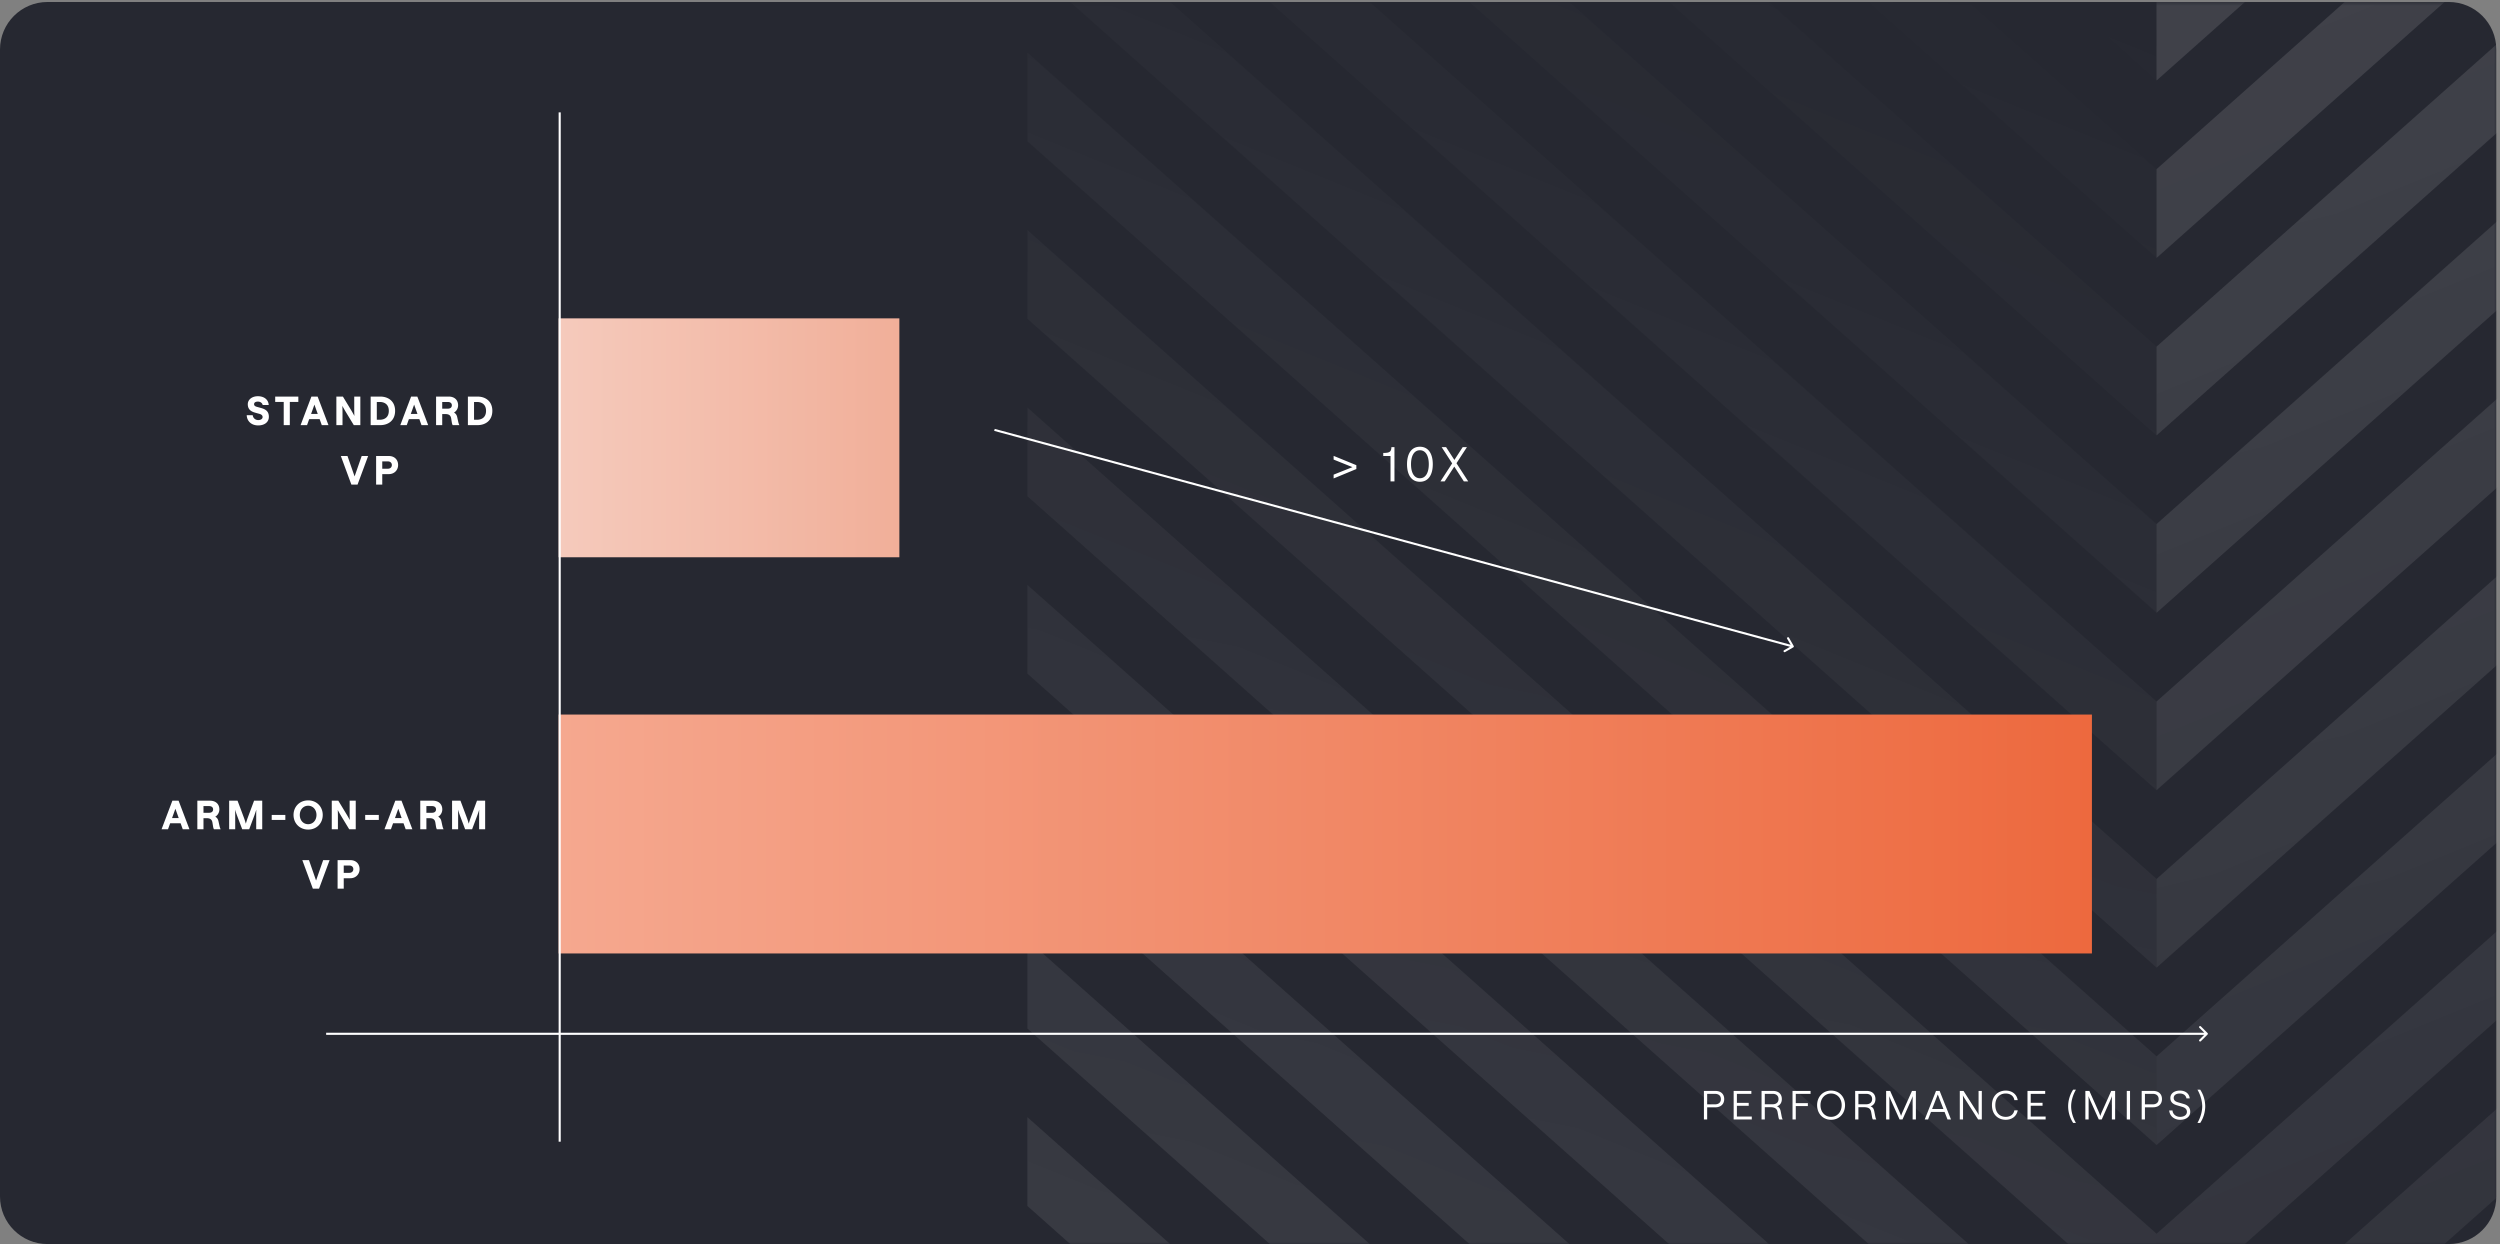 <?xml version="1.0"?>
<svg xmlns="http://www.w3.org/2000/svg" width="631" height="314" viewBox="0 0 631 314" fill="none">
    <rect x="0" y="0" width="631" height="314" fill="#808080" stroke="none"/>
    <path d="M0 12.501c0-6.627 5.373-12 12-12h606.07c6.627 0 12 5.373 12 12V302c0 6.627-5.373 12-12 12H12c-6.627 0-12-5.373-12-12V12.501z" fill="#262831"/>
    <mask id="30rfvp4kfa" style="mask-type:alpha" maskUnits="userSpaceOnUse" x="0" y="0" width="631" height="314">
        <path d="M0 12.501c0-6.627 5.373-12 12-12h606.07c6.627 0 12 5.373 12 12V302c0 6.627-5.373 12-12 12H12c-6.627 0-12-5.373-12-12V12.501z" fill="#262831"/>
    </mask>
    <g opacity=".3" mask="url(#30rfvp4kfa)">
        <g opacity=".4">
            <path d="M259.32 550.69v19.811h22.287L259.32 550.69z" fill="url(#6rwl6x2jdb)"/>
            <path d="M259.32 550.69v19.811h22.287L259.32 550.69z" fill="url(#c30nrlolac)"/>
            <path d="M331.989 570.501h-25.191l-47.478-42.202v-22.392l72.669 64.594z" fill="url(#jbwu0p2b8d)"/>
            <path d="M331.989 570.501h-25.191l-47.478-42.202v-22.392l72.669 64.594z" fill="url(#swaamnvsae)"/>
            <path d="M382.37 570.501h-25.191l-97.859-86.986v-22.392l123.05 109.378z" fill="url(#e4wux19hff)"/>
            <path d="M382.37 570.501h-25.191l-97.859-86.986v-22.392l123.05 109.378z" fill="url(#75tz7aiwng)"/>
            <path d="M432.751 570.501h-25.19L259.32 438.732V416.34l173.431 154.161z" fill="url(#kq5flkendh)"/>
            <path d="M432.751 570.501h-25.19L259.32 438.732V416.34l173.431 154.161z" fill="url(#dpigg9gnzi)"/>
            <path d="M483.133 570.501h-25.191L259.32 393.948v-22.391l223.813 198.944z" fill="url(#nuq9p8tshj)"/>
            <path d="M483.133 570.501h-25.191L259.32 393.948v-22.391l223.813 198.944z" fill="url(#l5001rsgzk)"/>
            <path d="M533.514 570.501h-25.191L259.32 349.165v-22.392l274.194 243.728z" fill="url(#kkxozdomyl)"/>
            <path d="M533.514 570.501h-25.191L259.32 349.165v-22.392l274.194 243.728z" fill="url(#5ym050wh9m)"/>
            <path d="M544.32 535.323v22.392l-285-253.334V281.99l285 253.333z" fill="url(#wh142vehkn)"/>
            <path d="M544.32 535.323v22.392l-285-253.334V281.99l285 253.333z" fill="url(#hm3h0kdemo)"/>
            <path d="M544.32 490.54v22.391l-285-253.333v-22.392l285 253.334z" fill="url(#zyt54z7t8p)"/>
            <path d="M544.32 490.54v22.391l-285-253.333v-22.392l285 253.334z" fill="url(#2yzspqvjnq)"/>
            <path d="M544.32 445.756v22.392l-285-253.333v-22.392l285 253.333z" fill="url(#rrql6lqssr)"/>
            <path d="M544.32 445.756v22.392l-285-253.333v-22.392l285 253.333z" fill="url(#pmbbuqbfus)"/>
            <path d="M544.32 400.973v22.391l-285-253.333v-22.392l285 253.334z" fill="url(#li1cm7as8t)"/>
            <path d="M544.32 400.973v22.391l-285-253.333v-22.392l285 253.334z" fill="url(#l4gnqfyb8u)"/>
            <path d="M544.32 356.189v22.392l-285-253.333v-22.392l285 253.333z" fill="url(#cychjc4u8v)"/>
            <path d="M544.32 356.189v22.392l-285-253.333v-22.392l285 253.333z" fill="url(#i4k9xfi47w)"/>
            <path d="M544.32 311.406v22.392l-285-253.334V58.073l285 253.333z" fill="url(#x03o4hr17x)"/>
            <path d="M544.32 311.406v22.392l-285-253.334V58.073l285 253.333z" fill="url(#hxaggezozy)"/>
            <path d="M544.32 266.622v22.392l-285-253.333V13.289l285 253.333z" fill="url(#d15pqn41gz)"/>
            <path d="M544.32 266.622v22.392l-285-253.333V13.289l285 253.333z" fill="url(#tl6qsx8e0A)"/>
            <path d="M544.32 221.839v22.392L270.124.501h25.191L544.32 221.84z" fill="url(#5kr7zedimB)"/>
            <path d="M544.32 221.839v22.392L270.124.501h25.191L544.32 221.84z" fill="url(#tkj6w0bjzC)"/>
            <path d="M544.32 177.056v22.391L320.506.501h25.19L544.32 177.056z" fill="url(#azr91ajw1D)"/>
            <path d="M544.32 177.056v22.391L320.506.501h25.19L544.32 177.056z" fill="url(#0prwso575E)"/>
            <path d="M544.32 132.272v22.392L370.887.501h25.191L544.32 132.272z" fill="url(#o9tpochxaF)"/>
            <path d="M544.32 132.272v22.392L370.887.501h25.191L544.32 132.272z" fill="url(#lgzwcm478G)"/>
            <path d="M544.32 87.489v22.392L421.268.501h25.191L544.32 87.49z" fill="url(#lmyorop1tH)"/>
            <path d="M544.32 87.489v22.392L421.268.501h25.191L544.32 87.49z" fill="url(#9cntym33eI)"/>
            <path d="M544.32 42.705v22.392L471.65.501h25.19l47.48 42.204z" fill="url(#t7i082az6J)"/>
            <path d="M544.32 42.705v22.392L471.65.501h25.19l47.48 42.204z" fill="url(#90gd83dxkK)"/>
            <path d="M522.031.501h22.289v19.813L522.031.5z" fill="url(#ve510q88eL)"/>
            <path d="M522.031.501h22.289v19.813L522.031.5z" fill="url(#xozrcrv2mM)"/>
        </g>
        <g opacity=".4">
            <path d="M544.32 20.313V.5h22.287L544.32 20.313z" fill="url(#1v4ck6pr8N)"/>
            <path d="M544.32 20.313V.5h22.287L544.32 20.313z" fill="url(#7z5gb397bO)"/>
            <path d="M616.989.501h-25.191L544.32 42.704v22.392L616.989.501z" fill="url(#gc7qgmg51P)"/>
            <path d="M616.989.501h-25.191L544.32 42.704v22.392L616.989.501z" fill="url(#dyhojjmypQ)"/>
            <path d="M667.37.501h-25.191L544.32 87.488v22.391L667.37.501z" fill="url(#mztrlksxkR)"/>
            <path d="M667.37.501h-25.191L544.32 87.488v22.391L667.37.501z" fill="url(#0yzpax0p7S)"/>
            <path d="M717.751.501h-25.19L544.32 132.271v22.392L717.751.501z" fill="url(#vsajp8wjhT)"/>
            <path d="M717.751.501h-25.19L544.32 132.271v22.392L717.751.501z" fill="url(#x0pis3rtbU)"/>
            <path d="M768.133.501h-25.191L544.32 177.055v22.391L768.133.501z" fill="url(#ie7woyb3nV)"/>
            <path d="M768.133.501h-25.191L544.32 177.055v22.391L768.133.501z" fill="url(#awfag4726W)"/>
            <path d="M818.514.501h-25.191L544.32 221.838v22.392L818.514.501z" fill="url(#ciwft8uuyX)"/>
            <path d="M818.514.501h-25.191L544.32 221.838v22.392L818.514.501z" fill="url(#a1gu16uuiY)"/>
            <path d="M829.32 35.68V13.288l-285 253.333v22.392l285-253.333z" fill="url(#rd53zdffkZ)"/>
            <path d="M829.32 35.68V13.288l-285 253.333v22.392l285-253.333z" fill="url(#vn3dboelqaa)"/>
            <path d="M829.32 80.463V58.072l-285 253.333v22.392l285-253.334z" fill="url(#tiqvu47dyab)"/>
            <path d="M829.32 80.463V58.072l-285 253.333v22.392l285-253.334z" fill="url(#qp2g4pezyac)"/>
            <path d="M829.32 125.247v-22.392l-285 253.333v22.392l285-253.333z" fill="url(#2h3vckhsoad)"/>
            <path d="M829.32 125.247v-22.392l-285 253.333v22.392l285-253.333z" fill="url(#i2sm4bvp0ae)"/>
            <path d="M829.32 170.03v-22.392l-285 253.334v22.391l285-253.333z" fill="url(#2xl0ft6xyaf)"/>
            <path d="M829.32 170.03v-22.392l-285 253.334v22.391l285-253.333z" fill="url(#ov6ry7yw5ag)"/>
            <path d="M829.32 214.814v-22.392l-285 253.333v22.392l285-253.333z" fill="url(#xx6ybhr9hah)"/>
            <path d="M829.32 214.814v-22.392l-285 253.333v22.392l285-253.333z" fill="url(#o71pf51uvai)"/>
            <path d="M829.32 259.597v-22.392l-285 253.334v22.391l285-253.333z" fill="url(#1tyloh8pdaj)"/>
            <path d="M829.32 259.597v-22.392l-285 253.334v22.391l285-253.333z" fill="url(#swyhvsg27ak)"/>
            <path d="M829.32 304.38v-22.391l-285 253.333v22.392l285-253.334z" fill="url(#0uun91mzgal)"/>
            <path d="M829.32 304.38v-22.391l-285 253.333v22.392l285-253.334z" fill="url(#aov7h5tkuam)"/>
            <path d="M829.32 349.164v-22.392L555.124 570.501h25.191L829.32 349.164z" fill="url(#vng2p0ouwan)"/>
            <path d="M829.32 349.164v-22.392L555.124 570.501h25.191L829.32 349.164z" fill="url(#ij29p98rsao)"/>
            <path d="M829.32 393.947v-22.391L605.506 570.501h25.19L829.32 393.947z" fill="url(#qc4yafbyrap)"/>
            <path d="M829.32 393.947v-22.391L605.506 570.501h25.19L829.32 393.947z" fill="url(#r3z0lmtguaq)"/>
            <path d="M829.32 438.731v-22.392L655.887 570.501h25.191l148.242-131.77z" fill="url(#7t2ux5t4car)"/>
            <path d="M829.32 438.731v-22.392L655.887 570.501h25.191l148.242-131.77z" fill="url(#sybqudh6bas)"/>
            <path d="M829.32 483.514v-22.392L706.268 570.501h25.191l97.861-86.987z" fill="url(#g7d1xlza6at)"/>
            <path d="M829.32 483.514v-22.392L706.268 570.501h25.191l97.861-86.987z" fill="url(#2x7c5fj3nau)"/>
            <path d="M829.32 528.298v-22.392l-72.67 64.595h25.19l47.48-42.203z" fill="url(#utu510cnsav)"/>
            <path d="M829.32 528.298v-22.392l-72.67 64.595h25.19l47.48-42.203z" fill="url(#gv6bgwgy3aw)"/>
            <path d="M807.031 570.501h22.289v-19.812l-22.289 19.812z" fill="url(#iqd8z4eqeax)"/>
            <path d="M807.031 570.501h22.289v-19.812l-22.289 19.812z" fill="url(#2dhsy2qrday)"/>
        </g>
    </g>
    <path fill="url(#i5zxl0wjxaz)" d="M141 80.355h86v60.299h-86z"/>
    <path d="M141 180.354h387v60.3H141v-60.3z" fill="url(#11x4jok2taA)"/>
    <path d="M430.07 282.556v-7.21h2.86c1.41 0 2.26.78 2.26 2.06s-.85 2.08-2.26 2.08h-2.04v3.07h-.82zm2.8-3.82c.92 0 1.48-.5 1.48-1.33 0-.82-.56-1.32-1.48-1.32h-1.98v2.65h1.98zm4.704 3.82v-7.21h4.47v.74h-3.65v2.27h2.98v.74h-2.98v2.72h3.76v.74h-4.58zm7.044 0v-7.21h2.86c1.41 0 2.26.77 2.26 2.06 0 .89-.43 1.55-1.24 1.84.57.21.82.58.96 1.31l.24 1.23c.05.23.11.53.26.77h-.86c-.13-.18-.18-.4-.21-.57l-.22-1.25c-.16-.9-.65-1.28-1.87-1.28h-1.36v3.1h-.82zm2.8-3.84c.92 0 1.48-.49 1.48-1.31 0-.82-.56-1.32-1.48-1.32h-1.98v2.63h1.98zm5.016 3.84v-7.21h4.55v.74h-3.73v2.35h3.05v.74h-3.05v3.38h-.82zm9.735.08c-2.05 0-3.53-1.55-3.53-3.69 0-2.13 1.48-3.68 3.53-3.68 2.03 0 3.52 1.54 3.52 3.68 0 2.15-1.49 3.69-3.52 3.69zm-.01-.74c1.56 0 2.68-1.24 2.68-2.95 0-1.7-1.12-2.94-2.68-2.94-1.55 0-2.67 1.24-2.67 2.94 0 1.71 1.12 2.95 2.67 2.95zm6.083.66v-7.21h2.86c1.41 0 2.26.77 2.26 2.06 0 .89-.43 1.55-1.24 1.84.57.21.82.58.96 1.31l.24 1.23c.05.23.11.53.26.77h-.86c-.13-.18-.18-.4-.21-.57l-.22-1.25c-.16-.9-.65-1.28-1.87-1.28h-1.36v3.1h-.82zm2.8-3.84c.92 0 1.48-.49 1.48-1.31 0-.82-.56-1.32-1.48-1.32h-1.98v2.63h1.98zm5.016 3.84v-7.21h1.01l2.36 5.28c.28.63.4 1.06.4 1.06s.12-.43.4-1.06l2.36-5.28h.98v7.21h-.82v-4.75c0-.7.04-1.15.04-1.15s-.16.43-.44 1.06l-2.16 4.84h-.74l-2.17-4.84c-.28-.63-.44-1.06-.44-1.06s.04.45.04 1.15v4.75h-.82zm9.743 0 2.85-7.21h.91l2.87 7.21h-.88l-.74-1.9h-3.43l-.74 1.9h-.84zm1.86-2.64h2.86l-1.43-3.68-1.43 3.68zm6.988 2.64v-7.21h.94l3.23 5.06c.4.61.62 1.05.62 1.05s-.05-.49-.05-1.22v-4.89h.82v7.21h-.94l-3.23-5.05c-.4-.61-.62-1.05-.62-1.05s.05.49.05 1.22v4.88h-.82zm11.6.08c-1.79 0-3.48-1.19-3.48-3.69 0-2.49 1.7-3.68 3.48-3.68 1.53 0 2.78.87 3.02 2.41h-.85c-.15-1.05-1.02-1.67-2.17-1.67-1.53 0-2.63 1.05-2.63 2.94 0 1.9 1.1 2.95 2.63 2.95 1.16 0 1.98-.6 2.17-1.65h.85c-.27 1.53-1.5 2.39-3.02 2.39zm5.487-.08v-7.21h4.47v.74h-3.65v2.27h2.98v.74h-2.98v2.72h3.76v.74h-4.58zm10.262-3.33c0-1.45.46-2.99 1.27-4.2h.7c-.77 1.33-1.21 2.87-1.21 4.2 0 1.34.44 2.88 1.21 4.21h-.7a7.763 7.763 0 0 1-1.27-4.21zm4.348 3.33v-7.21h1.01l2.36 5.28c.28.63.4 1.06.4 1.06s.12-.43.4-1.06l2.36-5.28h.98v7.21h-.82v-4.75c0-.7.04-1.15.04-1.15s-.16.43-.44 1.06l-2.16 4.84h-.74l-2.17-4.84c-.28-.63-.44-1.06-.44-1.06s.04.45.04 1.15v4.75h-.82zm10.453 0v-7.21h.82v7.21h-.82zm3.763 0v-7.21h2.86c1.41 0 2.26.78 2.26 2.06s-.85 2.08-2.26 2.08h-2.04v3.07h-.82zm2.8-3.82c.92 0 1.48-.5 1.48-1.33 0-.82-.56-1.32-1.48-1.32h-1.98v2.65h1.98zm6.885 3.9c-1.43 0-2.61-.89-2.74-2.35h.83c.07.93.88 1.61 1.91 1.61 1.04 0 1.73-.5 1.73-1.26 0-.68-.47-1.05-1.11-1.24l-1.39-.41c-.91-.26-1.68-.72-1.68-1.86 0-1.11.98-1.86 2.41-1.86 1.36 0 2.36.74 2.48 1.97h-.83c-.13-.74-.72-1.23-1.65-1.23-.98 0-1.56.42-1.56 1.12 0 .61.44.91 1.06 1.09l1.4.41c.95.27 1.71.77 1.71 2.01 0 1.21-1.02 2-2.57 2zm6.352-3.41c0 1.46-.46 3-1.27 4.21h-.7c.77-1.33 1.21-2.87 1.21-4.21 0-1.33-.44-2.87-1.21-4.2h.7a7.755 7.755 0 0 1 1.27 4.2zM336.606 115.06l5.736 2.352v.972l-5.736 2.376v-.96l4.752-1.896-4.752-1.908v-.936zm14.361 6.444v-6.408h-1.836v-.768c1.584-.012 2.016-.264 2.064-1.476h.768v8.652h-.996zm7.417.096c-2.16 0-3.252-1.788-3.252-4.428 0-2.628 1.092-4.416 3.252-4.416 2.148 0 3.252 1.776 3.252 4.416 0 2.652-1.104 4.428-3.252 4.428zm0-.888c1.464 0 2.244-1.428 2.244-3.54 0-2.1-.78-3.528-2.244-3.528-1.464 0-2.244 1.416-2.244 3.528 0 2.124.78 3.54 2.244 3.54zm5.187.792 2.952-4.548-2.652-4.104h1.116l2.1 3.24 2.1-3.24h1.068l-2.64 4.068 2.964 4.584h-1.104l-2.412-3.732-2.424 3.732h-1.068zM65.17 107.376c-1.66 0-2.83-1.01-2.9-2.58h1.52c.06.69.64 1.23 1.38 1.23.66 0 1.11-.31 1.11-.78 0-.41-.33-.65-.77-.78l-1.08-.3c-1.03-.28-1.89-.8-1.89-2.14 0-1.17 1.07-2.02 2.55-2.02 1.58 0 2.66.87 2.73 2.22H66.3c-.08-.44-.51-.86-1.21-.86-.6 0-.96.24-.96.65 0 .37.28.55.7.67l1.09.3c1.04.3 1.94.77 1.94 2.22 0 1.31-1.06 2.17-2.69 2.17zm6.44-.07v-5.86h-2.15v-1.35h5.84v1.35h-2.15v5.86h-1.54zm4.257 0 2.73-7.21h1.57l2.74 7.21h-1.69l-.54-1.51h-2.64l-.54 1.51h-1.63zm2.65-2.83h1.68l-.84-2.35-.84 2.35zm6.381 2.83v-7.21h1.65l2.09 3.45c.48.79.81 1.44.81 1.44s-.04-.73-.04-1.66v-3.23h1.54v7.21h-1.65l-2.08-3.43c-.48-.8-.81-1.44-.81-1.44s.04.73.04 1.65v3.22h-1.55zm8.656 0v-7.21h2.43c1.98 0 3.74 1.14 3.74 3.6 0 2.47-1.76 3.61-3.74 3.61h-2.43zm2.28-1.36c1.16 0 2.3-.56 2.3-2.25 0-1.68-1.14-2.24-2.3-2.24h-.73v4.49h.73zm5.2 1.36 2.73-7.21h1.57l2.74 7.21h-1.69l-.54-1.51h-2.64l-.54 1.51h-1.63zm2.65-2.83h1.68l-.84-2.35-.84 2.35zm6.381 2.83v-7.21h3.2c1.44 0 2.36.86 2.36 2.21 0 .75-.4 1.46-1.04 1.83.45.24.7.61.82 1.18l.24 1.1c.07.33.19.69.31.89h-1.7c-.09-.15-.17-.41-.21-.64l-.17-1.05c-.13-.78-.56-1.11-1.52-1.11h-.74v2.8h-1.55zm2.95-4.16c.65 0 1.03-.31 1.03-.84 0-.54-.38-.85-1.03-.85h-1.4v1.69h1.4zm5.081 4.16v-7.21h2.43c1.98 0 3.74 1.14 3.74 3.6 0 2.47-1.76 3.61-3.74 3.61h-2.43zm2.28-1.36c1.16 0 2.3-.56 2.3-2.25 0-1.68-1.14-2.24-2.3-2.24h-.73v4.49h.73zm-31.69 16.36-2.66-7.21h1.68l1.79 5.15 1.79-5.15h1.63l-2.67 7.21h-1.56zm6.245 0v-7.21h3.2c1.44 0 2.35.94 2.35 2.28 0 1.24-.91 2.29-2.35 2.29h-1.65v2.64h-1.55zm2.95-4c.65 0 1.02-.4 1.02-.93s-.37-.92-1.02-.92h-1.4v1.85h1.4zM40.777 209.306l2.73-7.21h1.57l2.74 7.21h-1.69l-.54-1.51h-2.64l-.54 1.51h-1.63zm2.65-2.83h1.68l-.84-2.35-.84 2.35zm6.381 2.83v-7.21h3.2c1.44 0 2.36.86 2.36 2.21 0 .75-.4 1.46-1.04 1.83.45.24.7.61.82 1.18l.24 1.1c.07.33.19.69.31.89h-1.7c-.09-.15-.17-.41-.21-.64l-.17-1.05c-.13-.78-.56-1.11-1.52-1.11h-.74v2.8h-1.55zm2.95-4.16c.65 0 1.03-.31 1.03-.84 0-.54-.38-.85-1.03-.85h-1.4v1.69h1.4zm5.08 4.16v-7.21h2.12l1.65 4.41c.29.8.44 1.4.44 1.4s.16-.6.44-1.4l1.64-4.41h2.06v7.21h-1.52v-3.47c0-.85.03-1.48.03-1.48s-.19.6-.47 1.4l-1.33 3.55h-1.76l-1.34-3.55c-.29-.8-.46-1.4-.46-1.4s.03.63.03 1.48v3.47h-1.53zm10.741-2.35v-1.26h3.44v1.26h-3.44zm9.21 2.43c-2.14 0-3.7-1.57-3.7-3.69 0-2.11 1.56-3.68 3.7-3.68 2.11 0 3.67 1.56 3.67 3.68 0 2.13-1.56 3.69-3.67 3.69zm-.01-1.36c1.22 0 2.1-.99 2.1-2.33 0-1.33-.88-2.33-2.1-2.33-1.24 0-2.11 1-2.11 2.33 0 1.34.87 2.33 2.11 2.33zm5.96 1.28v-7.21h1.65l2.09 3.45c.48.79.81 1.44.81 1.44s-.04-.73-.04-1.66v-3.23h1.54v7.21h-1.65l-2.08-3.43c-.48-.8-.81-1.44-.81-1.44s.04.73.04 1.65v3.22h-1.55zm8.435-2.35v-1.26h3.44v1.26h-3.44zm4.868 2.35 2.73-7.21h1.57l2.74 7.21h-1.69l-.54-1.51h-2.64l-.54 1.51h-1.63zm2.65-2.83h1.68l-.84-2.35-.84 2.35zm6.381 2.83v-7.21h3.2c1.44 0 2.36.86 2.36 2.21 0 .75-.4 1.46-1.04 1.83.45.24.7.61.82 1.18l.24 1.1c.07.33.19.69.31.89h-1.7c-.09-.15-.17-.41-.21-.64l-.17-1.05c-.13-.78-.56-1.11-1.52-1.11h-.74v2.8h-1.55zm2.95-4.16c.65 0 1.03-.31 1.03-.84 0-.54-.38-.85-1.03-.85h-1.4v1.69h1.4zm5.081 4.16v-7.21h2.12l1.65 4.41c.29.8.44 1.4.44 1.4s.16-.6.44-1.4l1.64-4.41h2.06v7.21h-1.52v-3.47c0-.85.03-1.48.03-1.48s-.19.6-.47 1.4l-1.33 3.55h-1.76l-1.34-3.55c-.29-.8-.46-1.4-.46-1.4s.03.63.03 1.48v3.47h-1.53zm-35.138 15-2.66-7.21h1.68l1.79 5.15 1.79-5.15h1.63l-2.67 7.21h-1.56zm6.244 0v-7.21h3.2c1.44 0 2.35.94 2.35 2.28 0 1.24-.91 2.29-2.35 2.29h-1.65v2.64h-1.55zm2.95-4c.65 0 1.02-.4 1.02-.93s-.37-.92-1.02-.92h-1.4v1.85h1.4z" fill="#fff"/>
    <path stroke="#fff" stroke-width=".53" d="M141.265 28.365v259.798"/>
    <path d="M557.187 261.116a.264.264 0 0 0 0-.375l-1.686-1.687a.266.266 0 0 0-.375 0 .266.266 0 0 0 0 .375l1.499 1.499-1.499 1.499a.266.266 0 0 0 0 .375.264.264 0 0 0 .375 0l1.686-1.686zm-.187-.453H82.318v.53H557v-.53zM452.63 163.393a.265.265 0 0 0 .098-.362l-1.186-2.069a.265.265 0 1 0-.46.264l1.055 1.839-1.84 1.054a.265.265 0 1 0 .264.46l2.069-1.186zm-.062-.486-201.499-54.659-.138.512 201.498 54.659.139-.512z" fill="#fff"/>
    <defs>
        <linearGradient id="6rwl6x2jdb" x1="259.32" y1="578.418" x2="500.323" y2="-13.135" gradientUnits="userSpaceOnUse">
            <stop stop-color="#fff"/>
            <stop offset="1" stop-color="#fff" stop-opacity="0"/>
        </linearGradient>
        <linearGradient id="c30nrlolac" x1="134.972" y1="839.612" x2="271.387" y2="145.256" gradientUnits="userSpaceOnUse">
            <stop stop-color="#fff"/>
            <stop offset="1" stop-color="#fff" stop-opacity="0"/>
        </linearGradient>
        <linearGradient id="jbwu0p2b8d" x1="259.32" y1="578.418" x2="500.323" y2="-13.135" gradientUnits="userSpaceOnUse">
            <stop stop-color="#fff"/>
            <stop offset="1" stop-color="#fff" stop-opacity="0"/>
        </linearGradient>
        <linearGradient id="swaamnvsae" x1="134.972" y1="839.612" x2="271.387" y2="145.256" gradientUnits="userSpaceOnUse">
            <stop stop-color="#fff"/>
            <stop offset="1" stop-color="#fff" stop-opacity="0"/>
        </linearGradient>
        <linearGradient id="e4wux19hff" x1="259.32" y1="578.418" x2="500.323" y2="-13.135" gradientUnits="userSpaceOnUse">
            <stop stop-color="#fff"/>
            <stop offset="1" stop-color="#fff" stop-opacity="0"/>
        </linearGradient>
        <linearGradient id="75tz7aiwng" x1="134.972" y1="839.612" x2="271.387" y2="145.256" gradientUnits="userSpaceOnUse">
            <stop stop-color="#fff"/>
            <stop offset="1" stop-color="#fff" stop-opacity="0"/>
        </linearGradient>
        <linearGradient id="kq5flkendh" x1="259.32" y1="578.418" x2="500.323" y2="-13.135" gradientUnits="userSpaceOnUse">
            <stop stop-color="#fff"/>
            <stop offset="1" stop-color="#fff" stop-opacity="0"/>
        </linearGradient>
        <linearGradient id="dpigg9gnzi" x1="134.972" y1="839.612" x2="271.387" y2="145.256" gradientUnits="userSpaceOnUse">
            <stop stop-color="#fff"/>
            <stop offset="1" stop-color="#fff" stop-opacity="0"/>
        </linearGradient>
        <linearGradient id="nuq9p8tshj" x1="259.32" y1="578.418" x2="500.323" y2="-13.135" gradientUnits="userSpaceOnUse">
            <stop stop-color="#fff"/>
            <stop offset="1" stop-color="#fff" stop-opacity="0"/>
        </linearGradient>
        <linearGradient id="l5001rsgzk" x1="134.972" y1="839.612" x2="271.387" y2="145.256" gradientUnits="userSpaceOnUse">
            <stop stop-color="#fff"/>
            <stop offset="1" stop-color="#fff" stop-opacity="0"/>
        </linearGradient>
        <linearGradient id="kkxozdomyl" x1="259.32" y1="578.418" x2="500.323" y2="-13.135" gradientUnits="userSpaceOnUse">
            <stop stop-color="#fff"/>
            <stop offset="1" stop-color="#fff" stop-opacity="0"/>
        </linearGradient>
        <linearGradient id="5ym050wh9m" x1="134.972" y1="839.612" x2="271.387" y2="145.256" gradientUnits="userSpaceOnUse">
            <stop stop-color="#fff"/>
            <stop offset="1" stop-color="#fff" stop-opacity="0"/>
        </linearGradient>
        <linearGradient id="wh142vehkn" x1="259.32" y1="578.418" x2="500.323" y2="-13.135" gradientUnits="userSpaceOnUse">
            <stop stop-color="#fff"/>
            <stop offset="1" stop-color="#fff" stop-opacity="0"/>
        </linearGradient>
        <linearGradient id="hm3h0kdemo" x1="134.972" y1="839.612" x2="271.387" y2="145.256" gradientUnits="userSpaceOnUse">
            <stop stop-color="#fff"/>
            <stop offset="1" stop-color="#fff" stop-opacity="0"/>
        </linearGradient>
        <linearGradient id="zyt54z7t8p" x1="259.32" y1="578.418" x2="500.323" y2="-13.135" gradientUnits="userSpaceOnUse">
            <stop stop-color="#fff"/>
            <stop offset="1" stop-color="#fff" stop-opacity="0"/>
        </linearGradient>
        <linearGradient id="2yzspqvjnq" x1="134.972" y1="839.612" x2="271.387" y2="145.256" gradientUnits="userSpaceOnUse">
            <stop stop-color="#fff"/>
            <stop offset="1" stop-color="#fff" stop-opacity="0"/>
        </linearGradient>
        <linearGradient id="rrql6lqssr" x1="259.32" y1="578.418" x2="500.323" y2="-13.135" gradientUnits="userSpaceOnUse">
            <stop stop-color="#fff"/>
            <stop offset="1" stop-color="#fff" stop-opacity="0"/>
        </linearGradient>
        <linearGradient id="pmbbuqbfus" x1="134.972" y1="839.612" x2="271.387" y2="145.256" gradientUnits="userSpaceOnUse">
            <stop stop-color="#fff"/>
            <stop offset="1" stop-color="#fff" stop-opacity="0"/>
        </linearGradient>
        <linearGradient id="li1cm7as8t" x1="259.32" y1="578.418" x2="500.323" y2="-13.135" gradientUnits="userSpaceOnUse">
            <stop stop-color="#fff"/>
            <stop offset="1" stop-color="#fff" stop-opacity="0"/>
        </linearGradient>
        <linearGradient id="l4gnqfyb8u" x1="134.972" y1="839.612" x2="271.387" y2="145.256" gradientUnits="userSpaceOnUse">
            <stop stop-color="#fff"/>
            <stop offset="1" stop-color="#fff" stop-opacity="0"/>
        </linearGradient>
        <linearGradient id="cychjc4u8v" x1="259.32" y1="578.418" x2="500.323" y2="-13.135" gradientUnits="userSpaceOnUse">
            <stop stop-color="#fff"/>
            <stop offset="1" stop-color="#fff" stop-opacity="0"/>
        </linearGradient>
        <linearGradient id="i4k9xfi47w" x1="134.972" y1="839.612" x2="271.387" y2="145.256" gradientUnits="userSpaceOnUse">
            <stop stop-color="#fff"/>
            <stop offset="1" stop-color="#fff" stop-opacity="0"/>
        </linearGradient>
        <linearGradient id="x03o4hr17x" x1="259.32" y1="578.418" x2="500.323" y2="-13.135" gradientUnits="userSpaceOnUse">
            <stop stop-color="#fff"/>
            <stop offset="1" stop-color="#fff" stop-opacity="0"/>
        </linearGradient>
        <linearGradient id="hxaggezozy" x1="134.972" y1="839.612" x2="271.387" y2="145.256" gradientUnits="userSpaceOnUse">
            <stop stop-color="#fff"/>
            <stop offset="1" stop-color="#fff" stop-opacity="0"/>
        </linearGradient>
        <linearGradient id="d15pqn41gz" x1="259.32" y1="578.418" x2="500.323" y2="-13.135" gradientUnits="userSpaceOnUse">
            <stop stop-color="#fff"/>
            <stop offset="1" stop-color="#fff" stop-opacity="0"/>
        </linearGradient>
        <linearGradient id="tl6qsx8e0A" x1="134.972" y1="839.612" x2="271.387" y2="145.256" gradientUnits="userSpaceOnUse">
            <stop stop-color="#fff"/>
            <stop offset="1" stop-color="#fff" stop-opacity="0"/>
        </linearGradient>
        <linearGradient id="5kr7zedimB" x1="259.32" y1="578.418" x2="500.323" y2="-13.135" gradientUnits="userSpaceOnUse">
            <stop stop-color="#fff"/>
            <stop offset="1" stop-color="#fff" stop-opacity="0"/>
        </linearGradient>
        <linearGradient id="tkj6w0bjzC" x1="134.972" y1="839.612" x2="271.387" y2="145.256" gradientUnits="userSpaceOnUse">
            <stop stop-color="#fff"/>
            <stop offset="1" stop-color="#fff" stop-opacity="0"/>
        </linearGradient>
        <linearGradient id="azr91ajw1D" x1="259.32" y1="578.418" x2="500.323" y2="-13.135" gradientUnits="userSpaceOnUse">
            <stop stop-color="#fff"/>
            <stop offset="1" stop-color="#fff" stop-opacity="0"/>
        </linearGradient>
        <linearGradient id="0prwso575E" x1="134.972" y1="839.612" x2="271.387" y2="145.256" gradientUnits="userSpaceOnUse">
            <stop stop-color="#fff"/>
            <stop offset="1" stop-color="#fff" stop-opacity="0"/>
        </linearGradient>
        <linearGradient id="o9tpochxaF" x1="259.32" y1="578.418" x2="500.323" y2="-13.135" gradientUnits="userSpaceOnUse">
            <stop stop-color="#fff"/>
            <stop offset="1" stop-color="#fff" stop-opacity="0"/>
        </linearGradient>
        <linearGradient id="lgzwcm478G" x1="134.972" y1="839.612" x2="271.387" y2="145.256" gradientUnits="userSpaceOnUse">
            <stop stop-color="#fff"/>
            <stop offset="1" stop-color="#fff" stop-opacity="0"/>
        </linearGradient>
        <linearGradient id="lmyorop1tH" x1="259.32" y1="578.418" x2="500.323" y2="-13.135" gradientUnits="userSpaceOnUse">
            <stop stop-color="#fff"/>
            <stop offset="1" stop-color="#fff" stop-opacity="0"/>
        </linearGradient>
        <linearGradient id="9cntym33eI" x1="134.972" y1="839.612" x2="271.387" y2="145.256" gradientUnits="userSpaceOnUse">
            <stop stop-color="#fff"/>
            <stop offset="1" stop-color="#fff" stop-opacity="0"/>
        </linearGradient>
        <linearGradient id="t7i082az6J" x1="259.32" y1="578.418" x2="500.323" y2="-13.135" gradientUnits="userSpaceOnUse">
            <stop stop-color="#fff"/>
            <stop offset="1" stop-color="#fff" stop-opacity="0"/>
        </linearGradient>
        <linearGradient id="90gd83dxkK" x1="134.972" y1="839.612" x2="271.387" y2="145.256" gradientUnits="userSpaceOnUse">
            <stop stop-color="#fff"/>
            <stop offset="1" stop-color="#fff" stop-opacity="0"/>
        </linearGradient>
        <linearGradient id="ve510q88eL" x1="259.32" y1="578.418" x2="500.323" y2="-13.135" gradientUnits="userSpaceOnUse">
            <stop stop-color="#fff"/>
            <stop offset="1" stop-color="#fff" stop-opacity="0"/>
        </linearGradient>
        <linearGradient id="xozrcrv2mM" x1="134.972" y1="839.612" x2="271.387" y2="145.256" gradientUnits="userSpaceOnUse">
            <stop stop-color="#fff"/>
            <stop offset="1" stop-color="#fff" stop-opacity="0"/>
        </linearGradient>
        <linearGradient id="1v4ck6pr8N" x1="544.32" y1="-7.415" x2="785.323" y2="584.138" gradientUnits="userSpaceOnUse">
            <stop stop-color="#fff"/>
            <stop offset="1" stop-color="#fff" stop-opacity="0"/>
        </linearGradient>
        <linearGradient id="7z5gb397bO" x1="220.345" y1="-659.985" x2="445.07" y2="277.115" gradientUnits="userSpaceOnUse">
            <stop stop-color="#fff"/>
            <stop offset="1" stop-color="#fff" stop-opacity="0"/>
        </linearGradient>
        <linearGradient id="gc7qgmg51P" x1="544.32" y1="-7.415" x2="785.323" y2="584.138" gradientUnits="userSpaceOnUse">
            <stop stop-color="#fff"/>
            <stop offset="1" stop-color="#fff" stop-opacity="0"/>
        </linearGradient>
        <linearGradient id="dyhojjmypQ" x1="220.345" y1="-659.985" x2="445.07" y2="277.115" gradientUnits="userSpaceOnUse">
            <stop stop-color="#fff"/>
            <stop offset="1" stop-color="#fff" stop-opacity="0"/>
        </linearGradient>
        <linearGradient id="mztrlksxkR" x1="544.32" y1="-7.415" x2="785.323" y2="584.138" gradientUnits="userSpaceOnUse">
            <stop stop-color="#fff"/>
            <stop offset="1" stop-color="#fff" stop-opacity="0"/>
        </linearGradient>
        <linearGradient id="0yzpax0p7S" x1="220.345" y1="-659.985" x2="445.07" y2="277.115" gradientUnits="userSpaceOnUse">
            <stop stop-color="#fff"/>
            <stop offset="1" stop-color="#fff" stop-opacity="0"/>
        </linearGradient>
        <linearGradient id="vsajp8wjhT" x1="544.32" y1="-7.415" x2="785.323" y2="584.138" gradientUnits="userSpaceOnUse">
            <stop stop-color="#fff"/>
            <stop offset="1" stop-color="#fff" stop-opacity="0"/>
        </linearGradient>
        <linearGradient id="x0pis3rtbU" x1="220.345" y1="-659.985" x2="445.07" y2="277.115" gradientUnits="userSpaceOnUse">
            <stop stop-color="#fff"/>
            <stop offset="1" stop-color="#fff" stop-opacity="0"/>
        </linearGradient>
        <linearGradient id="ie7woyb3nV" x1="544.32" y1="-7.415" x2="785.323" y2="584.138" gradientUnits="userSpaceOnUse">
            <stop stop-color="#fff"/>
            <stop offset="1" stop-color="#fff" stop-opacity="0"/>
        </linearGradient>
        <linearGradient id="awfag4726W" x1="220.345" y1="-659.985" x2="445.07" y2="277.115" gradientUnits="userSpaceOnUse">
            <stop stop-color="#fff"/>
            <stop offset="1" stop-color="#fff" stop-opacity="0"/>
        </linearGradient>
        <linearGradient id="ciwft8uuyX" x1="544.32" y1="-7.415" x2="785.323" y2="584.138" gradientUnits="userSpaceOnUse">
            <stop stop-color="#fff"/>
            <stop offset="1" stop-color="#fff" stop-opacity="0"/>
        </linearGradient>
        <linearGradient id="a1gu16uuiY" x1="220.345" y1="-659.985" x2="445.07" y2="277.115" gradientUnits="userSpaceOnUse">
            <stop stop-color="#fff"/>
            <stop offset="1" stop-color="#fff" stop-opacity="0"/>
        </linearGradient>
        <linearGradient id="rd53zdffkZ" x1="544.32" y1="-7.415" x2="785.323" y2="584.138" gradientUnits="userSpaceOnUse">
            <stop stop-color="#fff"/>
            <stop offset="1" stop-color="#fff" stop-opacity="0"/>
        </linearGradient>
        <linearGradient id="vn3dboelqaa" x1="220.345" y1="-659.985" x2="445.07" y2="277.115" gradientUnits="userSpaceOnUse">
            <stop stop-color="#fff"/>
            <stop offset="1" stop-color="#fff" stop-opacity="0"/>
        </linearGradient>
        <linearGradient id="tiqvu47dyab" x1="544.32" y1="-7.415" x2="785.323" y2="584.138" gradientUnits="userSpaceOnUse">
            <stop stop-color="#fff"/>
            <stop offset="1" stop-color="#fff" stop-opacity="0"/>
        </linearGradient>
        <linearGradient id="qp2g4pezyac" x1="220.345" y1="-659.985" x2="445.07" y2="277.115" gradientUnits="userSpaceOnUse">
            <stop stop-color="#fff"/>
            <stop offset="1" stop-color="#fff" stop-opacity="0"/>
        </linearGradient>
        <linearGradient id="2h3vckhsoad" x1="544.32" y1="-7.415" x2="785.323" y2="584.138" gradientUnits="userSpaceOnUse">
            <stop stop-color="#fff"/>
            <stop offset="1" stop-color="#fff" stop-opacity="0"/>
        </linearGradient>
        <linearGradient id="i2sm4bvp0ae" x1="220.345" y1="-659.985" x2="445.07" y2="277.115" gradientUnits="userSpaceOnUse">
            <stop stop-color="#fff"/>
            <stop offset="1" stop-color="#fff" stop-opacity="0"/>
        </linearGradient>
        <linearGradient id="2xl0ft6xyaf" x1="544.32" y1="-7.415" x2="785.323" y2="584.138" gradientUnits="userSpaceOnUse">
            <stop stop-color="#fff"/>
            <stop offset="1" stop-color="#fff" stop-opacity="0"/>
        </linearGradient>
        <linearGradient id="ov6ry7yw5ag" x1="220.345" y1="-659.985" x2="445.07" y2="277.115" gradientUnits="userSpaceOnUse">
            <stop stop-color="#fff"/>
            <stop offset="1" stop-color="#fff" stop-opacity="0"/>
        </linearGradient>
        <linearGradient id="xx6ybhr9hah" x1="544.32" y1="-7.415" x2="785.323" y2="584.138" gradientUnits="userSpaceOnUse">
            <stop stop-color="#fff"/>
            <stop offset="1" stop-color="#fff" stop-opacity="0"/>
        </linearGradient>
        <linearGradient id="o71pf51uvai" x1="220.345" y1="-659.985" x2="445.07" y2="277.115" gradientUnits="userSpaceOnUse">
            <stop stop-color="#fff"/>
            <stop offset="1" stop-color="#fff" stop-opacity="0"/>
        </linearGradient>
        <linearGradient id="1tyloh8pdaj" x1="544.32" y1="-7.415" x2="785.323" y2="584.138" gradientUnits="userSpaceOnUse">
            <stop stop-color="#fff"/>
            <stop offset="1" stop-color="#fff" stop-opacity="0"/>
        </linearGradient>
        <linearGradient id="swyhvsg27ak" x1="220.345" y1="-659.985" x2="445.07" y2="277.115" gradientUnits="userSpaceOnUse">
            <stop stop-color="#fff"/>
            <stop offset="1" stop-color="#fff" stop-opacity="0"/>
        </linearGradient>
        <linearGradient id="0uun91mzgal" x1="544.32" y1="-7.415" x2="785.323" y2="584.138" gradientUnits="userSpaceOnUse">
            <stop stop-color="#fff"/>
            <stop offset="1" stop-color="#fff" stop-opacity="0"/>
        </linearGradient>
        <linearGradient id="aov7h5tkuam" x1="220.345" y1="-659.985" x2="445.07" y2="277.115" gradientUnits="userSpaceOnUse">
            <stop stop-color="#fff"/>
            <stop offset="1" stop-color="#fff" stop-opacity="0"/>
        </linearGradient>
        <linearGradient id="vng2p0ouwan" x1="544.32" y1="-7.415" x2="785.323" y2="584.138" gradientUnits="userSpaceOnUse">
            <stop stop-color="#fff"/>
            <stop offset="1" stop-color="#fff" stop-opacity="0"/>
        </linearGradient>
        <linearGradient id="ij29p98rsao" x1="220.345" y1="-659.985" x2="445.07" y2="277.115" gradientUnits="userSpaceOnUse">
            <stop stop-color="#fff"/>
            <stop offset="1" stop-color="#fff" stop-opacity="0"/>
        </linearGradient>
        <linearGradient id="qc4yafbyrap" x1="544.32" y1="-7.415" x2="785.323" y2="584.138" gradientUnits="userSpaceOnUse">
            <stop stop-color="#fff"/>
            <stop offset="1" stop-color="#fff" stop-opacity="0"/>
        </linearGradient>
        <linearGradient id="r3z0lmtguaq" x1="220.345" y1="-659.985" x2="445.07" y2="277.115" gradientUnits="userSpaceOnUse">
            <stop stop-color="#fff"/>
            <stop offset="1" stop-color="#fff" stop-opacity="0"/>
        </linearGradient>
        <linearGradient id="7t2ux5t4car" x1="544.32" y1="-7.415" x2="785.323" y2="584.138" gradientUnits="userSpaceOnUse">
            <stop stop-color="#fff"/>
            <stop offset="1" stop-color="#fff" stop-opacity="0"/>
        </linearGradient>
        <linearGradient id="sybqudh6bas" x1="220.345" y1="-659.985" x2="445.07" y2="277.115" gradientUnits="userSpaceOnUse">
            <stop stop-color="#fff"/>
            <stop offset="1" stop-color="#fff" stop-opacity="0"/>
        </linearGradient>
        <linearGradient id="g7d1xlza6at" x1="544.32" y1="-7.415" x2="785.323" y2="584.138" gradientUnits="userSpaceOnUse">
            <stop stop-color="#fff"/>
            <stop offset="1" stop-color="#fff" stop-opacity="0"/>
        </linearGradient>
        <linearGradient id="2x7c5fj3nau" x1="220.345" y1="-659.985" x2="445.07" y2="277.115" gradientUnits="userSpaceOnUse">
            <stop stop-color="#fff"/>
            <stop offset="1" stop-color="#fff" stop-opacity="0"/>
        </linearGradient>
        <linearGradient id="utu510cnsav" x1="544.32" y1="-7.415" x2="785.323" y2="584.138" gradientUnits="userSpaceOnUse">
            <stop stop-color="#fff"/>
            <stop offset="1" stop-color="#fff" stop-opacity="0"/>
        </linearGradient>
        <linearGradient id="gv6bgwgy3aw" x1="220.345" y1="-659.985" x2="445.07" y2="277.115" gradientUnits="userSpaceOnUse">
            <stop stop-color="#fff"/>
            <stop offset="1" stop-color="#fff" stop-opacity="0"/>
        </linearGradient>
        <linearGradient id="iqd8z4eqeax" x1="544.32" y1="-7.415" x2="785.323" y2="584.138" gradientUnits="userSpaceOnUse">
            <stop stop-color="#fff"/>
            <stop offset="1" stop-color="#fff" stop-opacity="0"/>
        </linearGradient>
        <linearGradient id="2dhsy2qrday" x1="220.345" y1="-659.985" x2="445.07" y2="277.115" gradientUnits="userSpaceOnUse">
            <stop stop-color="#fff"/>
            <stop offset="1" stop-color="#fff" stop-opacity="0"/>
        </linearGradient>
        <linearGradient id="i5zxl0wjxaz" x1="141" y1="120.44" x2="227" y2="120.44" gradientUnits="userSpaceOnUse">
            <stop stop-color="#F5CABC"/>
            <stop offset="1" stop-color="#F1AF99"/>
        </linearGradient>
        <linearGradient id="11x4jok2taA" x1="141" y1="210.504" x2="528" y2="210.504" gradientUnits="userSpaceOnUse">
            <stop stop-color="#F5A88F"/>
            <stop offset="1" stop-color="#ED693E"/>
        </linearGradient>
    </defs>
</svg>
